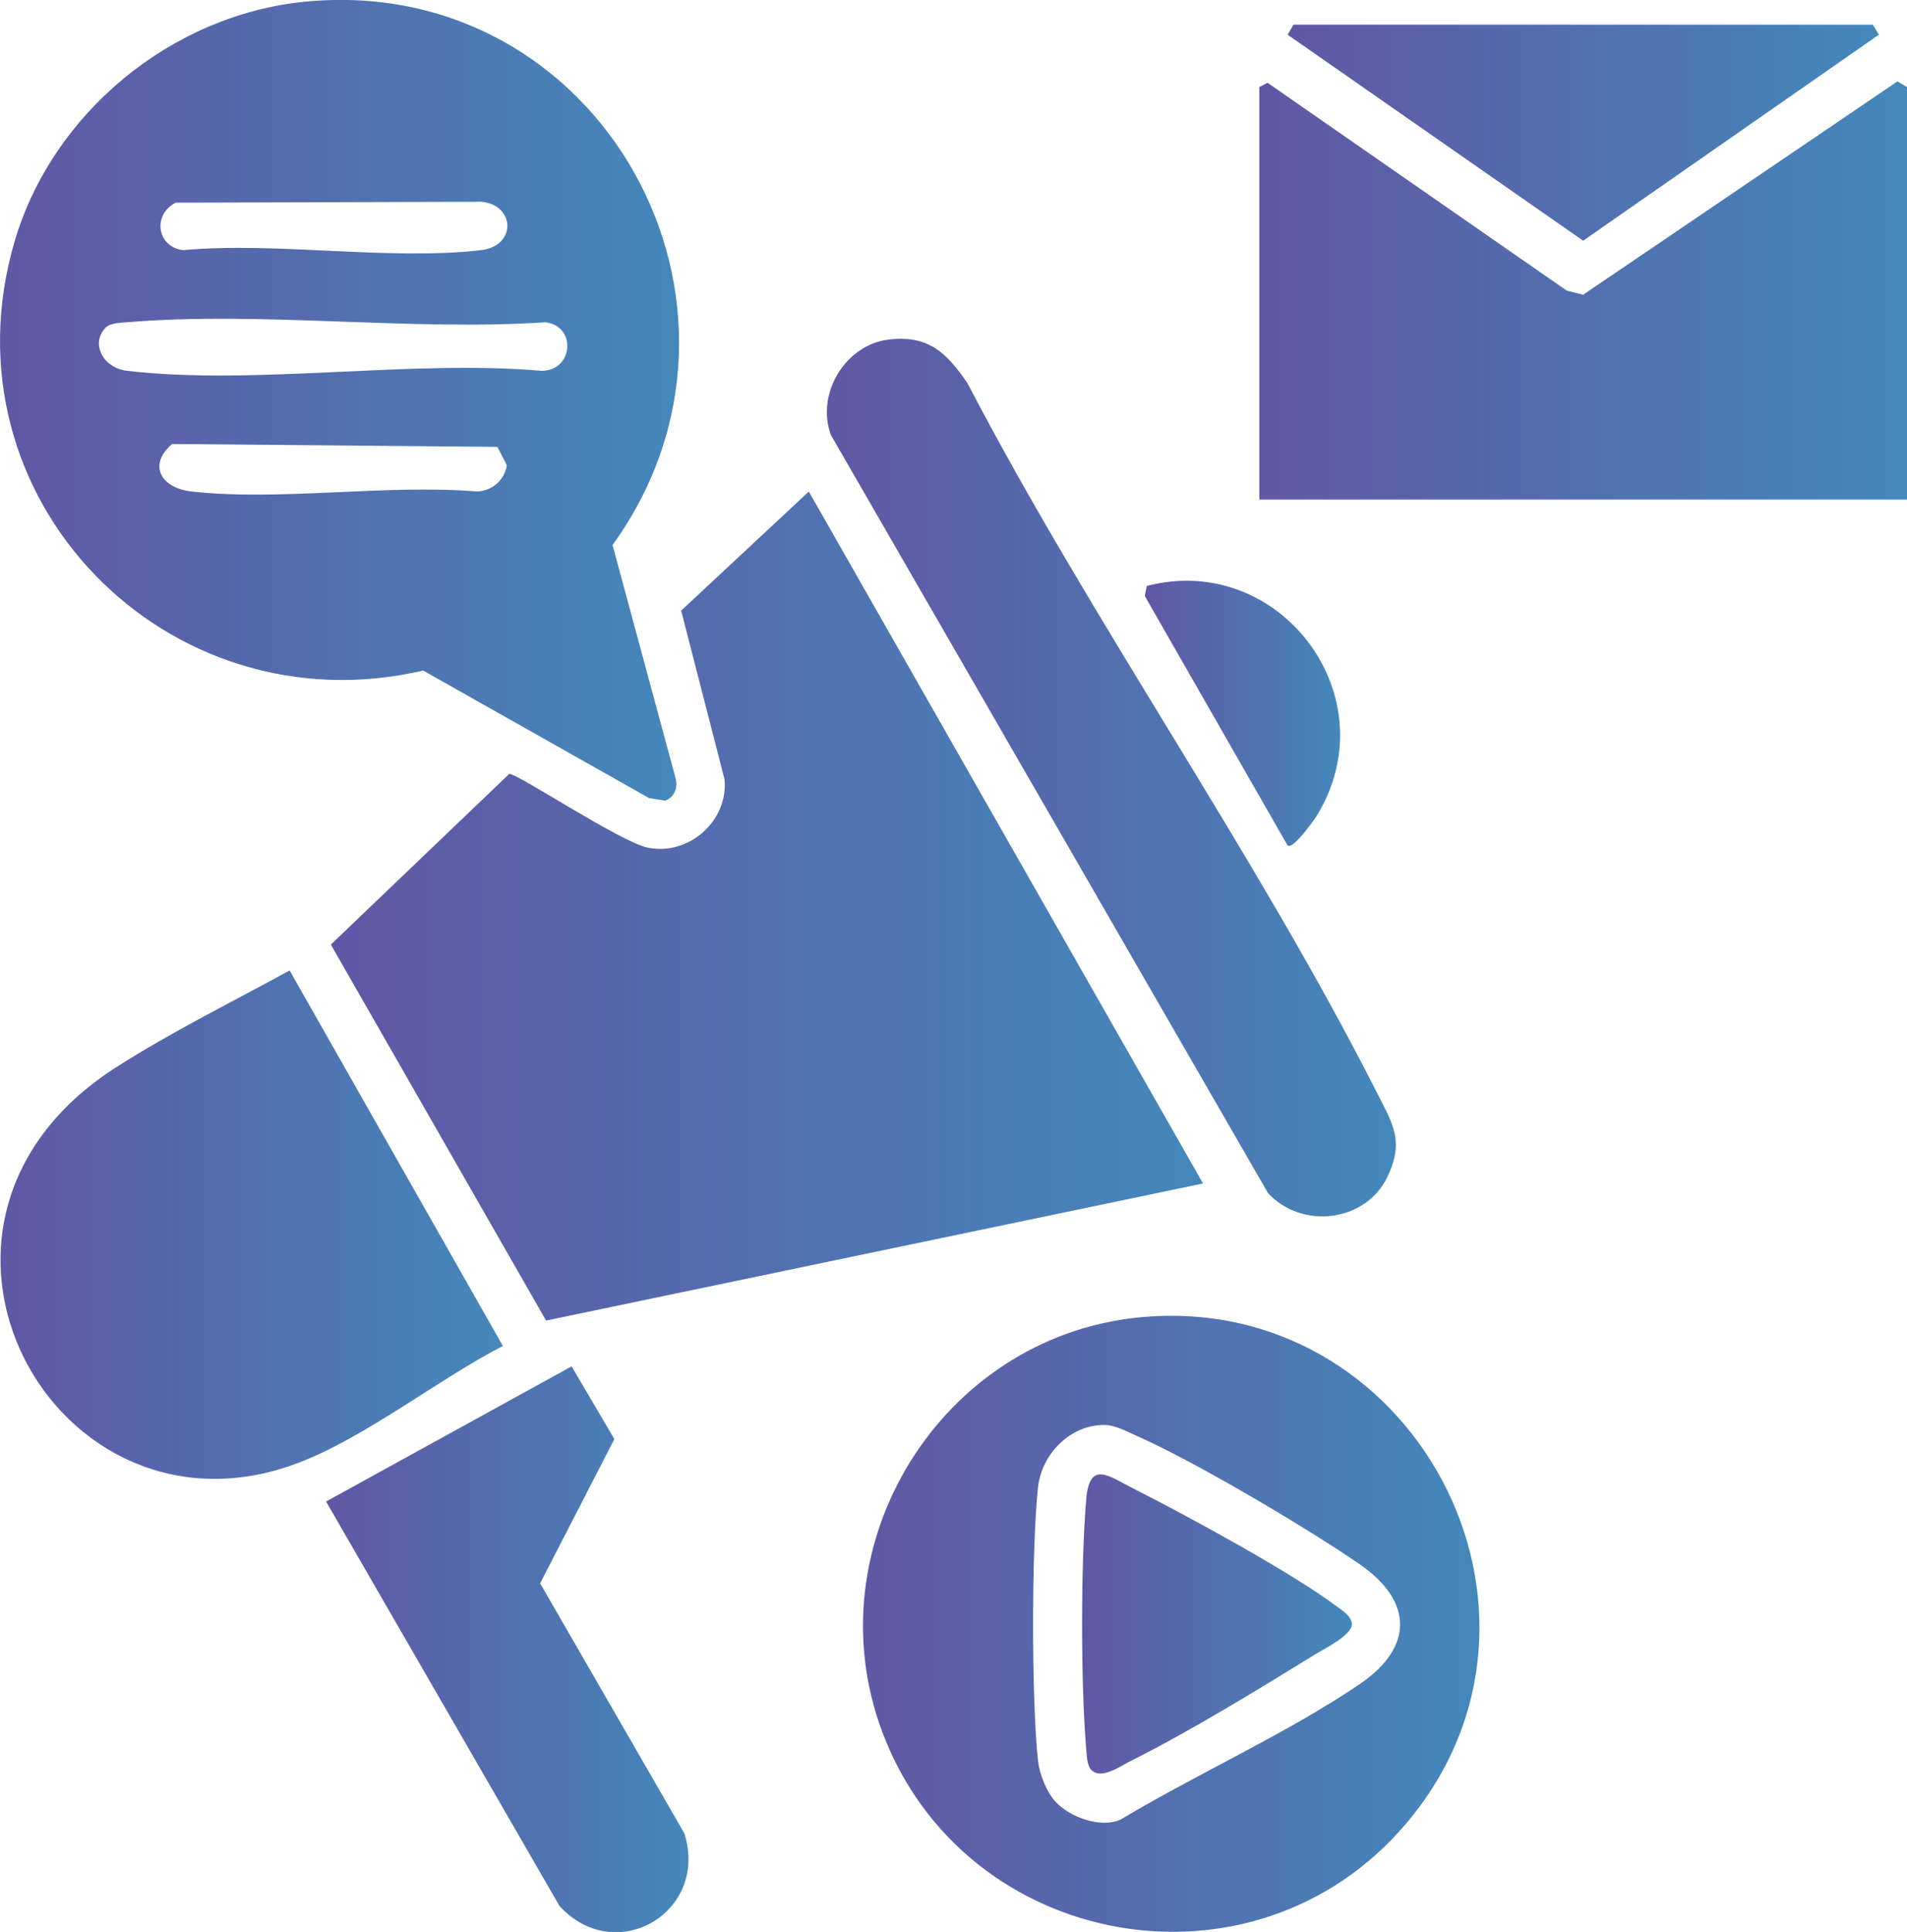 <?xml version="1.0" encoding="UTF-8"?>
<svg id="Layer_1" data-name="Layer 1" xmlns="http://www.w3.org/2000/svg" width="125.37" height="126.97" xmlns:xlink="http://www.w3.org/1999/xlink" viewBox="0 0 125.37 126.97">
  <defs>
    <style>
      .cls-1 {
        fill: url(#linear-gradient-2);
      }

      .cls-2 {
        fill: url(#linear-gradient-10);
      }

      .cls-3 {
        fill: url(#linear-gradient-4);
      }

      .cls-4 {
        fill: url(#linear-gradient-3);
      }

      .cls-5 {
        fill: url(#linear-gradient-5);
      }

      .cls-6 {
        fill: url(#linear-gradient-8);
      }

      .cls-7 {
        fill: url(#linear-gradient-7);
      }

      .cls-8 {
        fill: url(#linear-gradient-9);
      }

      .cls-9 {
        fill: url(#linear-gradient-6);
      }

      .cls-10 {
        fill: url(#linear-gradient);
      }
    </style>
    <linearGradient id="linear-gradient" x1="21.75" y1="59.55" x2="79.09" y2="59.55" gradientUnits="userSpaceOnUse">
      <stop offset="0" stop-color="#6057a5"/>
      <stop offset="1" stop-color="#48b"/>
    </linearGradient>
    <linearGradient id="linear-gradient-2" x1="0" y1="26.31" x2="44.65" y2="26.31" xlink:href="#linear-gradient"/>
    <linearGradient id="linear-gradient-3" x1="56.73" y1="106.72" x2="97.26" y2="106.72" xlink:href="#linear-gradient"/>
    <linearGradient id="linear-gradient-4" x1="82.79" y1="19.09" x2="125.37" y2="19.09" xlink:href="#linear-gradient"/>
    <linearGradient id="linear-gradient-5" x1=".03" y1="80.49" x2="33.06" y2="80.49" xlink:href="#linear-gradient"/>
    <linearGradient id="linear-gradient-6" x1="54.36" y1="51.1" x2="91.76" y2="51.1" xlink:href="#linear-gradient"/>
    <linearGradient id="linear-gradient-7" x1="21.44" y1="108.39" x2="45.26" y2="108.39" xlink:href="#linear-gradient"/>
    <linearGradient id="linear-gradient-8" x1="84.65" y1="8.72" x2="123.52" y2="8.72" xlink:href="#linear-gradient"/>
    <linearGradient id="linear-gradient-9" x1="75.25" y1="46.88" x2="88.1" y2="46.88" xlink:href="#linear-gradient"/>
    <linearGradient id="linear-gradient-10" x1="71.14" y1="106.74" x2="88.88" y2="106.74" xlink:href="#linear-gradient"/>
  </defs>
  <path class="cls-10" d="M53.17,32.3l25.92,45.48-43.19,9.01-14.15-24.71,11.73-11.22c.52-.04,7.31,4.48,9.11,4.85,2.69.55,5.31-1.76,5.04-4.5l-2.85-11.08,8.4-7.83Z"/>
  <path class="cls-1" d="M20.06.11c19.46-1.89,31.54,20.02,20.21,35.71l4.17,15.42c.1.62-.12,1.15-.71,1.38l-1.06-.17-14.85-8.38C10.97,47.99-3.96,32.73.95,15.9,3.42,7.44,11.27.97,20.06.11ZM11.58,13.31c-1.57.76-1.29,2.92.46,3.13,6.19-.56,13.54.7,19.59,0,2.36-.28,2.24-2.99,0-3.18l-20.05.06ZM6.96,21.52c-1.05,1.06-.17,2.67,1.39,2.85,8.39.98,18.66-.75,27.25,0,2.09,0,2.33-2.92.27-3.19-8.91.59-18.73-.74-27.53,0-.41.03-1.09.05-1.38.34ZM11.31,29.18c-1.63,1.42-.68,2.9,1.27,3.12,5.83.65,12.82-.49,18.78,0,.98-.02,1.82-.75,1.96-1.72l-.62-1.21-21.39-.19Z"/>
  <path class="cls-4" d="M74.81,86.59c18.05-1.85,29.42,19.34,17.64,33.25-9.99,11.79-29.06,8.37-34.45-6.02-4.59-12.26,3.83-25.9,16.81-27.23ZM69.4,118.42c.93,1.01,2.98,1.76,4.28,1.16,5.01-3,10.9-5.64,15.7-8.89,3.57-2.42,3.53-5.46,0-7.89s-10.97-6.83-14.78-8.49c-.62-.27-1.29-.65-1.99-.66-2.26-.01-4.13,1.91-4.37,4.1-.43,3.98-.43,14.01,0,17.98.1.87.56,2.04,1.15,2.68Z"/>
  <polygon class="cls-3" points="125.37 32.83 82.79 32.83 82.79 5.72 83.33 5.44 103 19.1 104.08 19.37 124.74 5.35 125.37 5.72 125.37 32.83"/>
  <path class="cls-5" d="M19.04,63.78l14.02,24.68c-4.3,2.22-9.02,6-13.47,7.69-15.97,6.05-28.03-15.71-11.98-25.99,3.65-2.34,7.64-4.3,11.43-6.38Z"/>
  <path class="cls-9" d="M58.4,22.32c2.63-.32,3.82.85,5.2,2.86,8.2,15.71,18.93,30.87,26.91,46.61,1.05,2.07,1.83,3.2.7,5.56-1.43,2.98-5.63,3.47-7.85,1.06l-28.73-49.81c-1.01-2.7.93-5.93,3.77-6.28Z"/>
  <path class="cls-7" d="M21.44,98.68l16.14-8.88,2.81,4.78-4.88,9.48,9.48,16.43c1.64,5.22-4.55,8.79-8.21,4.77l-15.34-26.57Z"/>
  <polygon class="cls-6" points="85.04 1.62 123.12 1.62 123.52 2.28 104.08 15.82 84.65 2.28 85.04 1.62"/>
  <path class="cls-8" d="M84.65,55.57l-9.39-16.4.13-.66c8.77-2.28,15.99,7.31,11.16,15.13-.23.36-1.55,2.19-1.9,1.93Z"/>
  <path class="cls-2" d="M71.75,116.33c-.3-.31-.3-.96-.34-1.38-.36-4.24-.36-12.18,0-16.42.22-2.6,1.51-1.5,3.1-.7,3.52,1.78,10.38,5.5,13.39,7.76.41.31.91.59.98,1.14,0,.75-1.83,1.63-2.47,2.03-3.65,2.25-8.29,5.09-12.07,6.97-.68.34-1.94,1.26-2.59.59Z"/>
</svg>